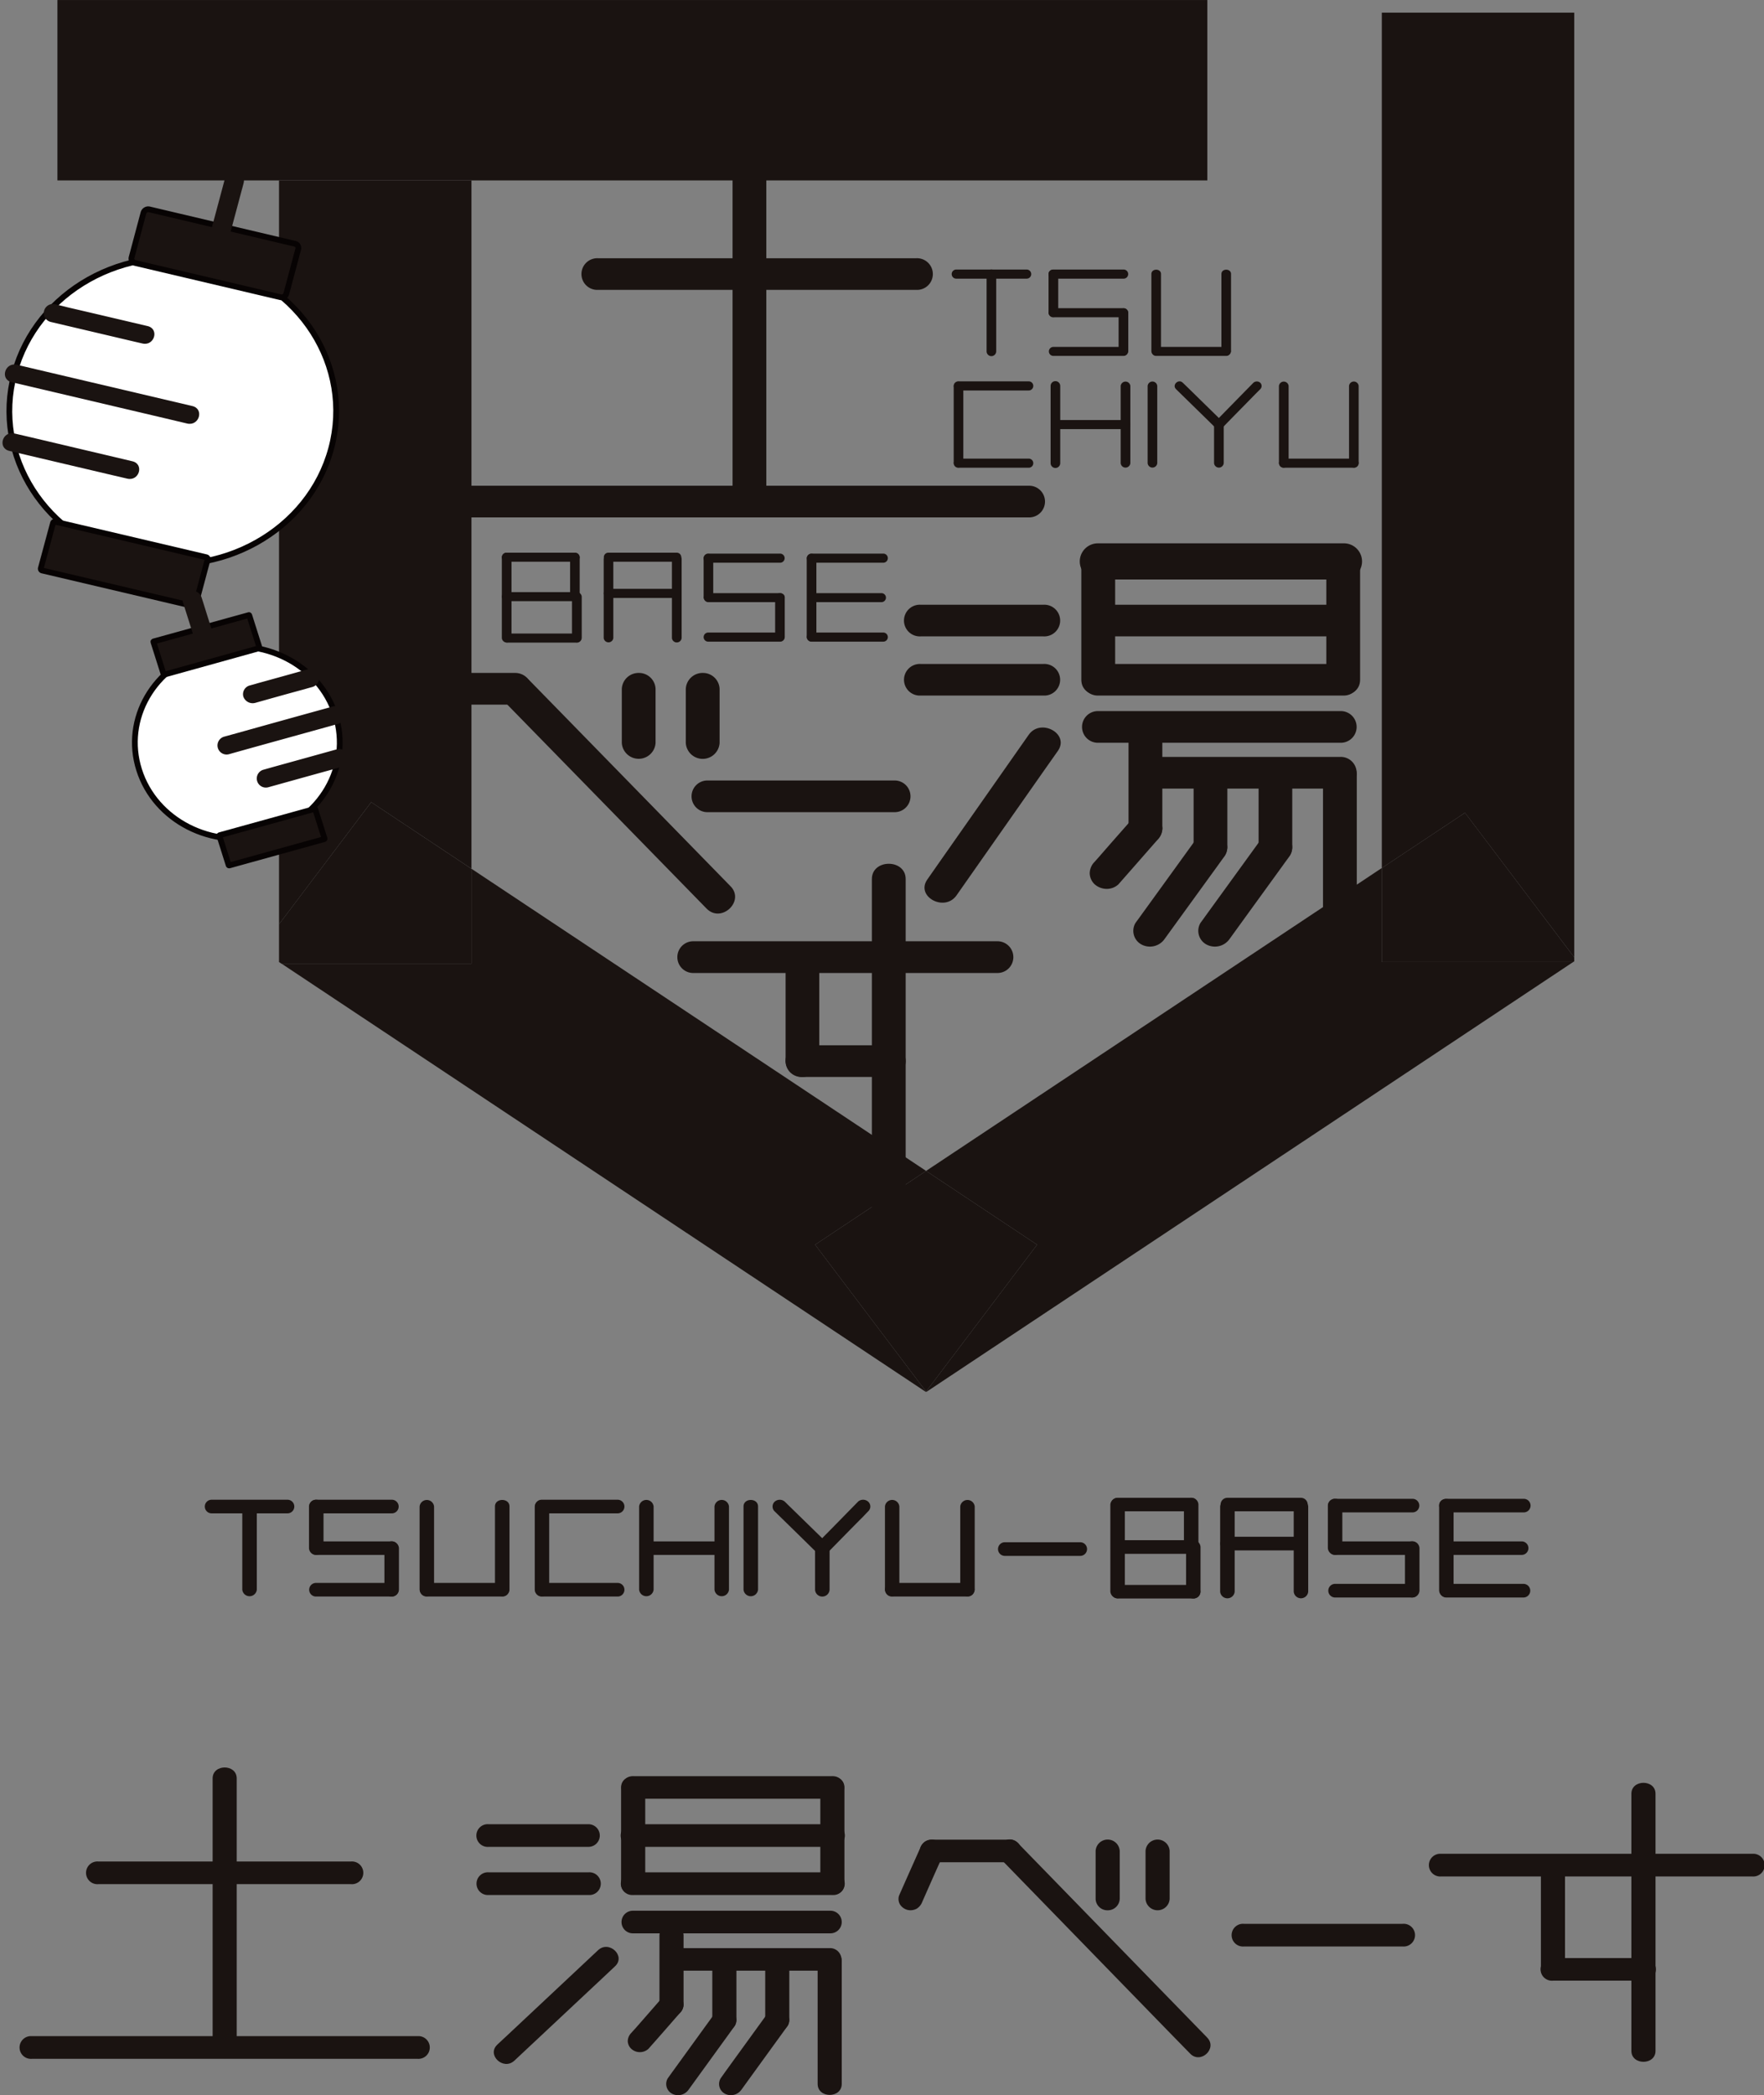 <svg id="グループ_103" data-name="グループ 103" xmlns="http://www.w3.org/2000/svg" xmlns:xlink="http://www.w3.org/1999/xlink" width="201.776" height="239.566" viewBox="0 0 201.776 239.566">
  <rect x="0" y="0" width="201.776" height="239.566" fill="#808080" stroke="none"/>
  <defs>
    <clipPath id="clip-path">
      <rect id="長方形_166" data-name="長方形 166" width="201.776" height="239.566" fill="none"/>
    </clipPath>
  </defs>
  <rect id="長方形_165" data-name="長方形 165" width="131.533" height="20.627" transform="translate(6.568 0.003)" fill="#1a1311"/>
  <path id="パス_204" data-name="パス 204" d="M55.521,34.217v0Z" transform="translate(124.548 75.71)" fill="#1a1311"/>
  <path id="パス_205" data-name="パス 205" d="M70.746,45.182,58.25,28.655l-9.516,6.318V45.724H70.62l.126-.078Z" transform="translate(109.324 64.28)" fill="#1a1311"/>
  <path id="パス_206" data-name="パス 206" d="M10.138,34.105l-.3-.188Z" transform="translate(22.074 76.084)" fill="#1a1311"/>
  <path id="パス_207" data-name="パス 207" d="M32.662,65.235l12.694,8.436L32.662,90.464l.029.042,73.985-49.155H84.788V30.6Z" transform="translate(73.27 68.651)" fill="#1a1311"/>
  <path id="パス_208" data-name="パス 208" d="M48.735.446V98.253l9.512-6.318,12.5,16.528V.446Z" transform="translate(109.325 1)" fill="#1a1311"/>
  <path id="パス_209" data-name="パス 209" d="M9.841,6.363V91.411L20.385,77.448l11.468,7.615V6.363Z" transform="translate(22.075 14.273)" fill="#1a1311"/>
  <path id="パス_210" data-name="パス 210" d="M83.651,65.179,31.646,30.629V41.484H9.932L83.622,90.45l.029-.042L70.957,73.615Z" transform="translate(22.281 68.707)" fill="#1a1311"/>
  <path id="パス_211" data-name="パス 211" d="M41.442,41.282,28.748,49.717,41.442,66.511,54.136,49.717Z" transform="translate(64.49 92.605)" fill="#1a1311"/>
  <path id="パス_212" data-name="パス 212" d="M31.852,35.9,20.387,28.281,9.84,42.243v4.32l.3.2H31.852Z" transform="translate(22.075 63.441)" fill="#1a1311"/>
  <g id="グループ_102" data-name="グループ 102">
    <g id="グループ_101" data-name="グループ 101" clip-path="url(#clip-path)">
      <path id="パス_213" data-name="パス 213" d="M22.381,12.723H58.806a1.811,1.811,0,1,0,0-3.619H22.381a1.811,1.811,0,1,0,0,3.619" transform="translate(46.013 20.423)" fill="#1a1311"/>
      <path id="パス_214" data-name="パス 214" d="M17.59,20.744h64.79a1.811,1.811,0,1,0,0-3.619H17.59a1.811,1.811,0,1,0,0,3.619" transform="translate(35.268 38.416)" fill="#1a1311"/>
      <path id="パス_215" data-name="パス 215" d="M25.836,6.891V45.817c0,2.329,3.863,2.338,3.863,0V6.891c0-2.329-3.863-2.342-3.863,0" transform="translate(57.957 11.53)" fill="#1a1311"/>
      <path id="パス_216" data-name="パス 216" d="M4.394,68.217H33.259a1.3,1.3,0,1,0,0-2.588H4.394a1.3,1.3,0,1,0,0,2.588" transform="translate(6.873 147.222)" fill="#1a1311"/>
      <path id="パス_217" data-name="パス 217" d="M2.044,74.377H46.153a1.3,1.3,0,1,0,0-2.591H2.044a1.3,1.3,0,1,0,0,2.591" transform="translate(1.601 161.034)" fill="#1a1311"/>
      <path id="パス_218" data-name="パス 218" d="M7.5,63.561V94.32c0,1.674,2.754,1.674,2.754,0V63.561c0-1.664-2.754-1.664-2.754,0" transform="translate(16.822 139.784)" fill="#1a1311"/>
      <path id="パス_219" data-name="パス 219" d="M40.207,23.291H68.232a2.069,2.069,0,1,0,0-4.135H40.207a2.068,2.068,0,1,0,0,4.135" transform="translate(85.417 42.972)" fill="#1a1311"/>
      <path id="パス_220" data-name="パス 220" d="M33.817,24.937h14a1.812,1.812,0,1,0,0-3.616h-14a1.812,1.812,0,1,0,0,3.616" transform="translate(71.517 47.828)" fill="#1a1311"/>
      <path id="パス_221" data-name="パス 221" d="M33.817,27.019h14a1.809,1.809,0,1,0,0-3.61h-14a1.809,1.809,0,1,0,0,3.61" transform="translate(71.517 52.512)" fill="#1a1311"/>
      <path id="パス_222" data-name="パス 222" d="M40.024,27.019H68.049a1.806,1.806,0,1,0,0-3.61H40.024a1.806,1.806,0,1,0,0,3.61" transform="translate(85.6 52.512)" fill="#1a1311"/>
      <path id="パス_223" data-name="パス 223" d="M40.024,24.937H68.049a1.809,1.809,0,1,0,0-3.616H40.024a1.809,1.809,0,1,0,0,3.616" transform="translate(85.6 47.828)" fill="#1a1311"/>
      <path id="パス_224" data-name="パス 224" d="M42.006,34.537V21c0-2.335-3.869-2.335-3.869,0V34.537c0,2.329,3.869,2.342,3.869,0" transform="translate(85.551 43.187)" fill="#1a1311"/>
      <path id="パス_225" data-name="パス 225" d="M50.641,34.537V21c0-2.335-3.863-2.335-3.863,0V34.537c0,2.329,3.863,2.342,3.863,0" transform="translate(104.935 43.187)" fill="#1a1311"/>
      <path id="パス_226" data-name="パス 226" d="M39.8,27.453v9.791a1.937,1.937,0,0,0,3.866,0V27.453a1.937,1.937,0,0,0-3.866,0" transform="translate(89.288 57.507)" fill="#1a1311"/>
      <path id="パス_227" data-name="パス 227" d="M41.727,36.824c1.307-1.482,2.6-2.958,3.9-4.443.185-.211.37-.418.558-.636a1.884,1.884,0,0,0,.564-1.275,1.771,1.771,0,0,0-.564-1.278,2.01,2.01,0,0,0-1.369-.535,1.922,1.922,0,0,0-1.365.535c-1.3,1.476-2.6,2.945-3.9,4.44-.185.211-.37.422-.558.629a1.888,1.888,0,0,0-.558,1.284,1.787,1.787,0,0,0,.558,1.278,2.083,2.083,0,0,0,1.369.529,1.944,1.944,0,0,0,1.369-.529" transform="translate(86.213 64.284)" fill="#1a1311"/>
      <path id="パス_228" data-name="パス 228" d="M42.1,28.824V36.3a1.933,1.933,0,0,0,3.859,0V28.824a1.934,1.934,0,0,0-3.859,0" transform="translate(94.432 60.602)" fill="#1a1311"/>
      <path id="パス_229" data-name="パス 229" d="M43.567,41.565C45.588,38.779,47.6,36,49.619,33.217l.843-1.174a1.745,1.745,0,0,0-.694-2.481,2.049,2.049,0,0,0-2.64.649q-3.016,4.174-6.039,8.348c-.282.389-.568.791-.856,1.177a1.769,1.769,0,0,0,.694,2.481,2.047,2.047,0,0,0,2.64-.652" transform="translate(89.656 65.786)" fill="#1a1311"/>
      <path id="パス_230" data-name="パス 230" d="M44.389,28.824V36.3a1.928,1.928,0,0,0,3.85,0V28.824a1.929,1.929,0,0,0-3.85,0" transform="translate(99.576 60.602)" fill="#1a1311"/>
      <path id="パス_231" data-name="パス 231" d="M46.661,28.526v17.29c0,2.329,3.863,2.329,3.863,0V28.526c0-2.338-3.863-2.338-3.863,0" transform="translate(104.672 60.057)" fill="#1a1311"/>
      <path id="パス_232" data-name="パス 232" d="M45.859,41.565q3.026-4.179,6.049-8.348c.285-.4.574-.785.846-1.174a1.753,1.753,0,0,0-.688-2.481,2.043,2.043,0,0,0-2.637.649q-3.026,4.174-6.052,8.348c-.282.389-.568.791-.853,1.177a1.773,1.773,0,0,0,.691,2.481,2.05,2.05,0,0,0,2.643-.652" transform="translate(94.797 65.786)" fill="#1a1311"/>
      <path id="パス_233" data-name="パス 233" d="M40.024,28.693h27.7a1.812,1.812,0,1,0,0-3.623h-27.7a1.812,1.812,0,1,0,0,3.623" transform="translate(85.6 56.238)" fill="#1a1311"/>
      <path id="パス_234" data-name="パス 234" d="M41.691,30.308h22.3a1.812,1.812,0,1,0,0-3.623h-22.3a1.812,1.812,0,1,0,0,3.623" transform="translate(89.333 59.861)" fill="#1a1311"/>
      <path id="パス_235" data-name="パス 235" d="M36.266,44.85Q41.335,37.621,46.4,30.4c.49-.7.979-1.395,1.469-2.082,1.365-1.965-1.982-3.778-3.341-1.836L34.4,40.926l-1.469,2.1C31.56,44.98,34.9,46.786,36.266,44.85" transform="translate(73.142 57.536)" fill="#1a1311"/>
      <path id="パス_236" data-name="パス 236" d="M23.252,65.2H46.046a1.29,1.29,0,1,0,0-2.578H23.252a1.29,1.29,0,1,0,0,2.578" transform="translate(49.17 140.473)" fill="#1a1311"/>
      <path id="パス_237" data-name="パス 237" d="M18.162,66.9h11.4a1.294,1.294,0,1,0,0-2.588h-11.4a1.3,1.3,0,1,0,0,2.588" transform="translate(37.752 144.275)" fill="#1a1311"/>
      <path id="パス_238" data-name="パス 238" d="M18.162,68.6h11.4a1.3,1.3,0,1,0,0-2.591h-11.4a1.3,1.3,0,1,0,0,2.591" transform="translate(37.752 148.079)" fill="#1a1311"/>
      <path id="パス_239" data-name="パス 239" d="M23.252,68.6H46.046a1.3,1.3,0,1,0,0-2.591H23.252a1.3,1.3,0,1,0,0,2.591" transform="translate(49.17 148.079)" fill="#1a1311"/>
      <path id="パス_240" data-name="パス 240" d="M23.252,66.9H46.046a1.3,1.3,0,1,0,0-2.588H23.252a1.3,1.3,0,1,0,0,2.588" transform="translate(49.17 144.275)" fill="#1a1311"/>
      <path id="パス_241" data-name="パス 241" d="M24.668,74.892V63.881c0-1.657-2.763-1.67-2.763,0V74.892c0,1.657,2.763,1.667,2.763,0" transform="translate(49.138 140.502)" fill="#1a1311"/>
      <path id="パス_242" data-name="パス 242" d="M31.689,74.892V63.881c0-1.657-2.757-1.67-2.757,0V74.892c0,1.657,2.757,1.667,2.757,0" transform="translate(64.902 140.502)" fill="#1a1311"/>
      <path id="パス_243" data-name="パス 243" d="M23.258,69.128V77.09a1.345,1.345,0,0,0,1.382,1.291,1.365,1.365,0,0,0,1.375-1.291V69.128a1.381,1.381,0,0,0-2.757,0" transform="translate(52.174 152.153)" fill="#1a1311"/>
      <path id="パス_244" data-name="パス 244" d="M24.5,76.607Q26.09,74.817,27.667,73c.149-.169.3-.334.454-.509a1.366,1.366,0,0,0,.4-.915,1.29,1.29,0,0,0-.4-.924,1.488,1.488,0,0,0-1.952,0Q24.582,72.472,23,74.278c-.149.159-.3.328-.454.5a1.38,1.38,0,0,0-.405.924,1.263,1.263,0,0,0,.405.9,1.457,1.457,0,0,0,1.959,0" transform="translate(49.666 157.669)" fill="#1a1311"/>
      <path id="パス_245" data-name="パス 245" d="M25.122,70.24v6.094a1.383,1.383,0,0,0,2.76,0V70.24A1.34,1.34,0,0,0,26.5,68.949a1.364,1.364,0,0,0-1.378,1.291" transform="translate(56.355 154.666)" fill="#1a1311"/>
      <path id="パス_246" data-name="パス 246" d="M26.071,80.046c1.541-2.124,3.084-4.258,4.625-6.383.214-.3.431-.6.652-.9A1.255,1.255,0,0,0,30.855,71a1.462,1.462,0,0,0-1.888.457c-1.541,2.124-3.084,4.258-4.625,6.383-.224.3-.438.616-.662.918a1.261,1.261,0,0,0,.506,1.764,1.472,1.472,0,0,0,1.884-.474" transform="translate(52.701 158.884)" fill="#1a1311"/>
      <path id="パス_247" data-name="パス 247" d="M26.988,70.24v6.094a1.351,1.351,0,0,0,1.372,1.291,1.372,1.372,0,0,0,1.385-1.291V70.24a1.381,1.381,0,0,0-2.757,0" transform="translate(60.541 154.666)" fill="#1a1311"/>
      <path id="パス_248" data-name="パス 248" d="M28.837,69.993V84.055c0,1.68,2.757,1.68,2.757,0V69.993c0-1.657-2.757-1.657-2.757,0" transform="translate(64.689 154.223)" fill="#1a1311"/>
      <path id="パス_249" data-name="パス 249" d="M27.935,80.046c1.537-2.124,3.081-4.258,4.625-6.383.214-.3.435-.6.652-.9A1.259,1.259,0,0,0,32.722,71a1.472,1.472,0,0,0-1.894.457c-1.537,2.124-3.091,4.258-4.625,6.383-.221.3-.435.616-.655.918a1.258,1.258,0,0,0,.5,1.764,1.475,1.475,0,0,0,1.884-.474" transform="translate(56.883 158.884)" fill="#1a1311"/>
      <path id="パス_250" data-name="パス 250" d="M23.252,69.949H45.783a1.293,1.293,0,1,0,0-2.585H23.252a1.293,1.293,0,1,0,0,2.585" transform="translate(49.17 151.115)" fill="#1a1311"/>
      <path id="パス_251" data-name="パス 251" d="M24.609,71.264h18.14a1.291,1.291,0,1,0,0-2.582H24.609a1.292,1.292,0,1,0,0,2.582" transform="translate(52.204 154.071)" fill="#1a1311"/>
      <path id="パス_252" data-name="パス 252" d="M19.773,81.644q5.045-4.729,10.083-9.444.72-.676,1.43-1.346c1.265-1.184-.688-3.016-1.949-1.832Q24.3,73.746,19.26,78.469c-.48.454-.96.9-1.44,1.343-1.255,1.181.694,3.007,1.952,1.832" transform="translate(39.067 153.975)" fill="#1a1311"/>
      <path id="パス_253" data-name="パス 253" d="M15.51,27.351H28.454a1.9,1.9,0,0,0,1.939-1.813,1.918,1.918,0,0,0-1.939-1.813H15.51a1.817,1.817,0,1,0,0,3.626" transform="translate(30.453 53.221)" fill="#1a1311"/>
      <path id="パス_254" data-name="パス 254" d="M43.888,47.886Q33.837,37.606,23.8,27.324l-2.864-2.929c-1.674-1.722-4.4.85-2.728,2.569Q28.249,37.248,38.3,47.523q1.43,1.455,2.854,2.922c1.68,1.716,4.417-.846,2.737-2.559" transform="translate(39.668 53.446)" fill="#1a1311"/>
      <path id="パス_255" data-name="パス 255" d="M21.93,25.539v6.2a1.936,1.936,0,0,0,3.863,0v-6.2a1.9,1.9,0,0,0-1.926-1.813,1.915,1.915,0,0,0-1.936,1.813" transform="translate(49.195 53.22)" fill="#1a1311"/>
      <path id="パス_256" data-name="パス 256" d="M24.187,25.539v6.2a1.937,1.937,0,0,0,3.866,0v-6.2a1.9,1.9,0,0,0-1.93-1.813,1.918,1.918,0,0,0-1.936,1.813" transform="translate(54.258 53.22)" fill="#1a1311"/>
      <path id="パス_257" data-name="パス 257" d="M26.261,31.136H47.536a1.811,1.811,0,1,0,0-3.619H26.261a1.811,1.811,0,1,0,0,3.619" transform="translate(54.727 61.728)" fill="#1a1311"/>
      <path id="パス_258" data-name="パス 258" d="M44.8,70.414h18.13a1.3,1.3,0,1,0,0-2.588H44.8a1.3,1.3,0,1,0,0,2.588" transform="translate(97.504 152.151)" fill="#1a1311"/>
      <path id="パス_259" data-name="パス 259" d="M25.752,36.814H60.471a1.815,1.815,0,1,0,0-3.629H25.752a1.815,1.815,0,1,0,0,3.629" transform="translate(53.584 74.442)" fill="#1a1311"/>
      <path id="パス_260" data-name="パス 260" d="M30.75,32.2V70.467c0,2.342,3.866,2.342,3.866,0V32.2c0-2.332-3.866-2.332-3.866,0" transform="translate(68.98 68.315)" fill="#1a1311"/>
      <path id="パス_261" data-name="パス 261" d="M27.707,35.405V45.962a1.93,1.93,0,0,0,3.853,0V35.405a1.93,1.93,0,0,0-3.853,0" transform="translate(62.154 75.368)" fill="#1a1311"/>
      <path id="パス_262" data-name="パス 262" d="M39.511,36.853H29.632a1.812,1.812,0,1,0,0,3.616h9.879a1.812,1.812,0,1,0,0-3.616" transform="translate(62.155 82.671)" fill="#1a1311"/>
      <path id="パス_263" data-name="パス 263" d="M51.749,67.948H87.341a1.3,1.3,0,1,0,0-2.591H51.749a1.3,1.3,0,1,0,0,2.591" transform="translate(113.102 146.612)" fill="#1a1311"/>
      <path id="パス_264" data-name="パス 264" d="M57.537,64.107V93.5c0,1.667,2.76,1.667,2.76,0v-29.4c0-1.667-2.76-1.667-2.76,0" transform="translate(129.07 141.003)" fill="#1a1311"/>
      <path id="パス_265" data-name="パス 265" d="M54.346,66.845V78.051c0,1.661,2.757,1.67,2.757,0V66.845c0-1.674-2.757-1.674-2.757,0" transform="translate(121.912 147.135)" fill="#1a1311"/>
      <path id="パス_266" data-name="パス 266" d="M66.039,69.032H55.7a1.3,1.3,0,1,0,0,2.588H66.039a1.3,1.3,0,1,0,0-2.588" transform="translate(121.946 154.856)" fill="#1a1311"/>
      <path id="パス_267" data-name="パス 267" d="M34.1,10.544H42.11a.521.521,0,1,0,0-1.041H34.1a.521.521,0,1,0,0,1.041" transform="translate(75.303 21.318)" fill="#1a1311"/>
      <path id="パス_268" data-name="パス 268" d="M35.893,18.844V10a.551.551,0,0,0-1.1,0v8.841a.55.55,0,0,0,1.1,0" transform="translate(78.058 21.331)" fill="#1a1311"/>
      <path id="パス_269" data-name="パス 269" d="M37.593,15.844H45.6a.518.518,0,1,0,0-1.035H37.593a.518.518,0,1,0,0,1.035" transform="translate(83.137 33.22)" fill="#1a1311"/>
      <path id="パス_270" data-name="パス 270" d="M38.151,22.782V13.954a.55.55,0,0,0-1.1,0v8.828a.55.55,0,0,0,1.1,0" transform="translate(83.124 30.177)" fill="#1a1311"/>
      <path id="パス_271" data-name="パス 271" d="M40.631,22.782V13.954a.556.556,0,0,0-1.106,0v8.828a.555.555,0,0,0,1.106,0" transform="translate(88.665 30.177)" fill="#1a1311"/>
      <path id="パス_272" data-name="パス 272" d="M41.575,22.782V13.954a.552.552,0,0,0-1.1,0v8.828a.552.552,0,0,0,1.1,0" transform="translate(90.798 30.177)" fill="#1a1311"/>
      <path id="パス_273" data-name="パス 273" d="M34.176,14.486h8.008a.521.521,0,1,0,0-1.041H34.176a.521.521,0,1,0,0,1.041" transform="translate(75.465 30.161)" fill="#1a1311"/>
      <path id="パス_274" data-name="パス 274" d="M34.176,17.21h8.008a.521.521,0,1,0,0-1.041H34.176a.521.521,0,1,0,0,1.041" transform="translate(75.465 36.271)" fill="#1a1311"/>
      <path id="パス_275" data-name="パス 275" d="M34.738,22.782V13.954a.554.554,0,0,0-1.1,0v8.828a.553.553,0,0,0,1.1,0" transform="translate(75.452 30.177)" fill="#1a1311"/>
      <path id="パス_276" data-name="パス 276" d="M41.145,13.259h8.014a.514.514,0,1,0,0-1.028H41.145a.514.514,0,1,0,0,1.028" transform="translate(91.102 27.437)" fill="#1a1311"/>
      <path id="パス_277" data-name="パス 277" d="M41.71,18.844V10c0-.658-1.1-.658-1.1,0v8.841a.554.554,0,0,0,1.1,0" transform="translate(91.092 21.331)" fill="#1a1311"/>
      <path id="パス_278" data-name="パス 278" d="M44.18,18.844V10c0-.658-1.1-.658-1.1,0v8.841a.554.554,0,0,0,1.1,0" transform="translate(96.633 21.331)" fill="#1a1311"/>
      <path id="パス_279" data-name="パス 279" d="M45.648,17.21h8.011a.521.521,0,1,0,0-1.041H45.648a.521.521,0,1,0,0,1.041" transform="translate(101.2 36.271)" fill="#1a1311"/>
      <path id="パス_280" data-name="パス 280" d="M46.213,22.782V13.954a.556.556,0,0,0-1.106,0v8.828a.555.555,0,0,0,1.106,0" transform="translate(101.186 30.177)" fill="#1a1311"/>
      <path id="パス_281" data-name="パス 281" d="M48.678,22.782V13.954a.552.552,0,0,0-1.1,0v8.828a.552.552,0,0,0,1.1,0" transform="translate(106.732 30.177)" fill="#1a1311"/>
      <path id="パス_282" data-name="パス 282" d="M25.351,21.94H33.53a.515.515,0,1,0,0-1.028H25.351a.514.514,0,1,0,0,1.028" transform="translate(55.679 46.911)" fill="#1a1311"/>
      <path id="パス_283" data-name="パス 283" d="M25.351,20.559H33.53a.521.521,0,1,0,0-1.041H25.351a.521.521,0,1,0,0,1.041" transform="translate(55.679 43.784)" fill="#1a1311"/>
      <path id="パス_284" data-name="パス 284" d="M25.351,23.342H33.53a.521.521,0,1,0,0-1.041H25.351a.521.521,0,1,0,0,1.041" transform="translate(55.679 50.027)" fill="#1a1311"/>
      <path id="パス_285" data-name="パス 285" d="M25.918,24.531V20.023a.554.554,0,0,0-1.1,0v4.508a.554.554,0,0,0,1.1,0" transform="translate(55.666 43.798)" fill="#1a1311"/>
      <path id="パス_286" data-name="パス 286" d="M28.44,25.931V21.41c0-.652-1.1-.668-1.1,0v4.521a.554.554,0,0,0,1.1,0" transform="translate(61.324 46.918)" fill="#1a1311"/>
      <path id="パス_287" data-name="パス 287" d="M37.519,11.906h8.014a.521.521,0,1,0,0-1.041H37.519a.521.521,0,1,0,0,1.041" transform="translate(82.971 24.373)" fill="#1a1311"/>
      <path id="パス_288" data-name="パス 288" d="M37.519,10.544h8.014a.521.521,0,1,0,0-1.041H37.519a.521.521,0,1,0,0,1.041" transform="translate(82.971 21.318)" fill="#1a1311"/>
      <path id="パス_289" data-name="パス 289" d="M37.519,13.259h8.014a.514.514,0,1,0,0-1.028H37.519a.514.514,0,1,0,0,1.028" transform="translate(82.971 27.437)" fill="#1a1311"/>
      <path id="パス_290" data-name="パス 290" d="M38.087,14.426V10c0-.658-1.106-.658-1.106,0v4.424a.556.556,0,0,0,1.106,0" transform="translate(82.958 21.331)" fill="#1a1311"/>
      <path id="パス_291" data-name="パス 291" d="M40.558,15.786V11.368a.556.556,0,0,0-1.106,0v4.417a.556.556,0,0,0,1.106,0" transform="translate(88.501 24.389)" fill="#1a1311"/>
      <path id="パス_292" data-name="パス 292" d="M42.818,15.314v4.417a.555.555,0,0,0,1.106,0V15.314a.556.556,0,0,0-1.106,0" transform="translate(96.052 33.228)" fill="#1a1311"/>
      <path id="パス_293" data-name="パス 293" d="M41.584,14.335q1.98,1.926,3.95,3.863c.188.185.383.366.571.561.493.48,1.268-.263.778-.736l-3.96-3.876c-.185-.172-.373-.36-.564-.545-.49-.483-1.265.25-.775.733" transform="translate(92.933 30.159)" fill="#1a1311"/>
      <path id="パス_294" data-name="パス 294" d="M47.313,13.6c-1.265,1.288-2.527,2.572-3.791,3.866l-.542.555a.5.5,0,0,0,0,.736.6.6,0,0,0,.778,0c1.262-1.307,2.536-2.585,3.795-3.879.185-.182.363-.357.545-.545a.515.515,0,0,0,0-.733.593.593,0,0,0-.785,0" transform="translate(96.058 30.166)" fill="#1a1311"/>
      <path id="パス_295" data-name="パス 295" d="M8.026,54.431h8.624a.779.779,0,1,0,0-1.557H8.026a.779.779,0,1,0,0,1.557" transform="translate(16.208 118.61)" fill="#1a1311"/>
      <path id="パス_296" data-name="パス 296" d="M10.206,63.142V53.626c0-.992-1.661-.992-1.661,0v9.516a.835.835,0,0,0,1.661,0" transform="translate(19.169 118.627)" fill="#1a1311"/>
      <path id="パス_297" data-name="パス 297" d="M23.349,55.887h8.617a.772.772,0,1,0,0-1.544H23.349a.772.772,0,1,0,0,1.544" transform="translate(50.588 121.905)" fill="#1a1311"/>
      <path id="パス_298" data-name="パス 298" d="M24.2,63.142V53.626a.833.833,0,0,0-1.657,0v9.516a.833.833,0,0,0,1.657,0" transform="translate(50.563 118.627)" fill="#1a1311"/>
      <path id="パス_299" data-name="パス 299" d="M26.856,63.142V53.626a.833.833,0,0,0-1.657,0v9.516a.833.833,0,0,0,1.657,0" transform="translate(56.528 118.627)" fill="#1a1311"/>
      <path id="パス_300" data-name="パス 300" d="M27.884,63.142V53.626c0-.992-1.661-.992-1.661,0v9.516a.835.835,0,0,0,1.661,0" transform="translate(58.825 118.627)" fill="#1a1311"/>
      <path id="パス_301" data-name="パス 301" d="M19.669,54.431h8.624a.779.779,0,1,0,0-1.557H19.669a.779.779,0,1,0,0,1.557" transform="translate(42.326 118.61)" fill="#1a1311"/>
      <path id="パス_302" data-name="パス 302" d="M19.669,57.364h8.624a.779.779,0,1,0,0-1.557H19.669a.779.779,0,1,0,0,1.557" transform="translate(42.326 125.189)" fill="#1a1311"/>
      <path id="パス_303" data-name="パス 303" d="M20.511,63.142V53.626a.83.83,0,0,0-1.651,0v9.516a.829.829,0,0,0,1.651,0" transform="translate(42.308 118.627)" fill="#1a1311"/>
      <path id="パス_304" data-name="パス 304" d="M15.609,57.364h8.621a.779.779,0,1,0,0-1.557H15.609a.779.779,0,1,0,0,1.557" transform="translate(33.219 125.189)" fill="#1a1311"/>
      <path id="パス_305" data-name="パス 305" d="M16.453,63.142V53.626a.832.832,0,0,0-1.654,0v9.516a.831.831,0,0,0,1.654,0" transform="translate(33.198 118.627)" fill="#1a1311"/>
      <path id="パス_306" data-name="パス 306" d="M19.118,63.142V53.626c0-.992-1.661-.992-1.661,0v9.516a.835.835,0,0,0,1.661,0" transform="translate(39.16 118.627)" fill="#1a1311"/>
      <path id="パス_307" data-name="パス 307" d="M35.993,55.933h8.624a.78.78,0,1,0,0-1.56H35.993a.78.78,0,1,0,0,1.56" transform="translate(78.945 121.972)" fill="#1a1311"/>
      <path id="パス_308" data-name="パス 308" d="M32.019,57.364H40.64a.779.779,0,1,0,0-1.557H32.019a.779.779,0,1,0,0,1.557" transform="translate(70.027 125.189)" fill="#1a1311"/>
      <path id="パス_309" data-name="パス 309" d="M32.859,63.142V53.626a.828.828,0,0,0-1.648,0v9.516a.828.828,0,0,0,1.648,0" transform="translate(70.014 118.627)" fill="#1a1311"/>
      <path id="パス_310" data-name="パス 310" d="M35.521,63.142V53.626a.832.832,0,0,0-1.654,0v9.516a.831.831,0,0,0,1.654,0" transform="translate(75.972 118.627)" fill="#1a1311"/>
      <path id="パス_311" data-name="パス 311" d="M11.707,55.887H20.33a.772.772,0,1,0,0-1.544H11.707a.772.772,0,1,0,0,1.544" transform="translate(24.465 121.905)" fill="#1a1311"/>
      <path id="パス_312" data-name="パス 312" d="M11.707,54.431H20.33a.779.779,0,1,0,0-1.557H11.707a.779.779,0,1,0,0,1.557" transform="translate(24.465 118.61)" fill="#1a1311"/>
      <path id="パス_313" data-name="パス 313" d="M11.707,57.364H20.33a.779.779,0,1,0,0-1.557H11.707a.779.779,0,1,0,0,1.557" transform="translate(24.465 125.189)" fill="#1a1311"/>
      <path id="パス_314" data-name="パス 314" d="M12.559,58.4V53.644a.822.822,0,0,0-.834-.769.812.812,0,0,0-.827.769V58.4a.807.807,0,0,0,.827.778.819.819,0,0,0,.834-.778" transform="translate(24.447 118.612)" fill="#1a1311"/>
      <path id="パス_315" data-name="パス 315" d="M15.219,59.866V55.108a.833.833,0,0,0-1.661,0v4.758a.821.821,0,0,0,.827.785.838.838,0,0,0,.834-.785" transform="translate(30.414 121.902)" fill="#1a1311"/>
      <path id="パス_316" data-name="パス 316" d="M28.746,55.111v4.758a.823.823,0,0,0,.827.785.834.834,0,0,0,.834-.785V55.111a.8.8,0,0,0-.834-.769.818.818,0,0,0-.827.769" transform="translate(64.485 121.902)" fill="#1a1311"/>
      <path id="パス_317" data-name="パス 317" d="M27.481,54.2c1.424,1.391,2.841,2.773,4.258,4.168.2.2.405.386.61.59a.877.877,0,0,0,1.168,0,.763.763,0,0,0,0-1.106C32.1,56.462,30.675,55.08,29.264,53.7c-.208-.2-.409-.4-.61-.6a.882.882,0,0,0-1.174,0,.763.763,0,0,0,0,1.1" transform="translate(61.125 118.612)" fill="#1a1311"/>
      <path id="パス_318" data-name="パス 318" d="M33.652,53.1c-1.362,1.385-2.721,2.783-4.09,4.161-.191.2-.383.405-.577.59a.759.759,0,0,0,0,1.1.87.87,0,0,0,1.168,0c1.369-1.391,2.721-2.783,4.09-4.151.195-.208.389-.409.577-.606a.742.742,0,0,0,0-1.1.88.88,0,0,0-1.168,0" transform="translate(64.489 118.613)" fill="#1a1311"/>
      <path id="パス_319" data-name="パス 319" d="M21.292,20.053V29.1a.554.554,0,0,0,1.1,0V20.053a.554.554,0,0,0-1.1,0" transform="translate(47.763 43.859)" fill="#1a1311"/>
      <path id="パス_320" data-name="パス 320" d="M23.7,20.053V29.1a.559.559,0,0,0,1.112,0V20.053a.559.559,0,0,0-1.112,0" transform="translate(53.158 43.859)" fill="#1a1311"/>
      <path id="パス_321" data-name="パス 321" d="M21.835,20.52h7.8a.517.517,0,1,0,0-1.035h-7.8a.518.518,0,1,0,0,1.035" transform="translate(47.775 43.71)" fill="#1a1311"/>
      <path id="パス_322" data-name="パス 322" d="M21.835,21.8h7.8a.521.521,0,1,0,0-1.041h-7.8a.521.521,0,1,0,0,1.041" transform="translate(47.775 46.572)" fill="#1a1311"/>
      <path id="パス_323" data-name="パス 323" d="M29,20.559h8.173a.521.521,0,1,0,0-1.041H29a.521.521,0,1,0,0,1.041" transform="translate(63.839 43.784)" fill="#1a1311"/>
      <path id="パス_324" data-name="パス 324" d="M29,23.342h8.173a.521.521,0,1,0,0-1.041H29a.521.521,0,1,0,0,1.041" transform="translate(63.839 50.027)" fill="#1a1311"/>
      <path id="パス_325" data-name="パス 325" d="M29.558,29.052V20.023a.556.556,0,0,0-1.106,0v9.029a.556.556,0,0,0,1.106,0" transform="translate(63.825 43.798)" fill="#1a1311"/>
      <path id="パス_326" data-name="パス 326" d="M29.049,21.94h7.807a.514.514,0,1,0,0-1.028H29.049a.514.514,0,1,0,0,1.028" transform="translate(63.97 46.911)" fill="#1a1311"/>
      <path id="パス_327" data-name="パス 327" d="M18.259,23.374h7.962a.519.519,0,1,0,0-1.038H18.259a.519.519,0,1,0,0,1.038" transform="translate(39.766 50.105)" fill="#1a1311"/>
      <path id="パス_328" data-name="パス 328" d="M17.7,19.993v9.243a.555.555,0,0,0,1.106,0V19.993a.555.555,0,0,0-1.106,0" transform="translate(39.703 43.72)" fill="#1a1311"/>
      <path id="パス_329" data-name="パス 329" d="M20.106,19.993v4.135a.553.553,0,0,0,1.1,0V19.993a.554.554,0,0,0-1.1,0" transform="translate(45.103 43.72)" fill="#1a1311"/>
      <path id="パス_330" data-name="パス 330" d="M20.173,21.387v4.735a.561.561,0,0,0,1.116,0V21.387a.56.56,0,0,0-1.116,0" transform="translate(45.253 46.835)" fill="#1a1311"/>
      <path id="パス_331" data-name="パス 331" d="M18.237,20.52h7.807a.518.518,0,1,0,0-1.035H18.237a.518.518,0,1,0,0,1.035" transform="translate(39.716 43.71)" fill="#1a1311"/>
      <path id="パス_332" data-name="パス 332" d="M18.237,21.907h7.807a.516.516,0,1,0,0-1.031H18.237a.516.516,0,1,0,0,1.031" transform="translate(39.716 46.83)" fill="#1a1311"/>
      <path id="パス_333" data-name="パス 333" d="M47.643,55.887h8.815a.772.772,0,1,0,0-1.544H47.643a.772.772,0,1,0,0,1.544" transform="translate(105.075 121.905)" fill="#1a1311"/>
      <path id="パス_334" data-name="パス 334" d="M47.643,54.392h8.815a.776.776,0,1,0,0-1.55H47.643a.776.776,0,1,0,0,1.55" transform="translate(105.075 118.538)" fill="#1a1311"/>
      <path id="パス_335" data-name="パス 335" d="M47.643,57.4h8.815a.78.78,0,1,0,0-1.56H47.643a.78.78,0,1,0,0,1.56" transform="translate(105.075 125.263)" fill="#1a1311"/>
      <path id="パス_336" data-name="パス 336" d="M48.486,58.476V53.608a.806.806,0,0,0-.824-.765.819.819,0,0,0-.83.765v4.868a.829.829,0,0,0,1.654,0" transform="translate(105.056 118.537)" fill="#1a1311"/>
      <path id="パス_337" data-name="パス 337" d="M51.209,59.979V55.111a.815.815,0,0,0-.834-.769.8.8,0,0,0-.824.769v4.868a.813.813,0,0,0,.824.782.833.833,0,0,0,.834-.782" transform="translate(111.158 121.902)" fill="#1a1311"/>
      <path id="パス_338" data-name="パス 338" d="M43.033,53.628v9.749a.834.834,0,0,0,1.661,0V53.628a.835.835,0,0,0-1.661,0" transform="translate(96.534 118.621)" fill="#1a1311"/>
      <path id="パス_339" data-name="パス 339" d="M45.628,53.628v9.749a.832.832,0,0,0,1.657,0V53.628a.833.833,0,0,0-1.657,0" transform="translate(102.355 118.621)" fill="#1a1311"/>
      <path id="パス_340" data-name="パス 340" d="M43.84,54.35h8.413a.772.772,0,1,0,0-1.544H43.84a.772.772,0,1,0,0,1.544" transform="translate(96.554 118.457)" fill="#1a1311"/>
      <path id="パス_341" data-name="パス 341" d="M43.84,55.737h8.413a.779.779,0,1,0,0-1.557H43.84a.779.779,0,1,0,0,1.557" transform="translate(96.554 121.539)" fill="#1a1311"/>
      <path id="パス_342" data-name="パス 342" d="M51.566,54.392h8.818a.776.776,0,1,0,0-1.55H51.566a.776.776,0,1,0,0,1.55" transform="translate(113.875 118.538)" fill="#1a1311"/>
      <path id="パス_343" data-name="パス 343" d="M51.566,57.4h8.818a.78.78,0,1,0,0-1.56H51.566a.78.78,0,1,0,0,1.56" transform="translate(113.875 125.263)" fill="#1a1311"/>
      <path id="パス_344" data-name="パス 344" d="M52.41,63.329V53.593c0-.986-1.654-1-1.654,0v9.736a.831.831,0,0,0,1.654,0" transform="translate(113.859 118.553)" fill="#1a1311"/>
      <path id="パス_345" data-name="パス 345" d="M51.627,55.887h8.416a.772.772,0,1,0,0-1.544H51.627a.772.772,0,1,0,0,1.544" transform="translate(114.015 121.905)" fill="#1a1311"/>
      <path id="パス_346" data-name="パス 346" d="M39.993,57.428h8.588a.776.776,0,1,0,0-1.55H39.993a.776.776,0,1,0,0,1.55" transform="translate(87.914 125.349)" fill="#1a1311"/>
      <path id="パス_347" data-name="パス 347" d="M39.161,53.558v9.973a.833.833,0,0,0,1.657,0V53.558a.833.833,0,0,0-1.657,0" transform="translate(87.848 118.468)" fill="#1a1311"/>
      <path id="パス_348" data-name="パス 348" d="M41.756,53.571v4.466a.821.821,0,0,0,.827.785.833.833,0,0,0,.83-.785V53.571a.808.808,0,0,0-.83-.765.816.816,0,0,0-.827.765" transform="translate(93.669 118.454)" fill="#1a1311"/>
      <path id="パス_349" data-name="パス 349" d="M41.831,55.083v5.1a.811.811,0,0,0,.827.778.82.82,0,0,0,.827-.778v-5.1a.828.828,0,0,0-1.654,0" transform="translate(93.838 121.811)" fill="#1a1311"/>
      <path id="パス_350" data-name="パス 350" d="M39.97,54.35h8.416a.772.772,0,1,0,0-1.544H39.97a.772.772,0,1,0,0,1.544" transform="translate(87.867 118.457)" fill="#1a1311"/>
      <path id="パス_351" data-name="パス 351" d="M39.97,55.861h8.416a.78.78,0,1,0,0-1.56H39.97a.78.78,0,1,0,0,1.56" transform="translate(87.867 121.811)" fill="#1a1311"/>
      <path id="パス_352" data-name="パス 352" d="M33.823,67.441h8.854a1.294,1.294,0,1,0,0-2.582H33.823a1.343,1.343,0,0,0-1.382,1.291,1.358,1.358,0,0,0,1.382,1.291" transform="translate(72.77 145.495)" fill="#1a1311"/>
      <path id="パス_353" data-name="パス 353" d="M59.169,87.513q-9.487-9.73-18.963-19.479l-2.7-2.773c-1.206-1.239-3.152.6-1.956,1.826q9.487,9.754,18.973,19.5l2.7,2.763c1.2,1.232,3.146-.6,1.946-1.832" transform="translate(78.919 145.473)" fill="#1a1311"/>
      <path id="パス_354" data-name="パス 354" d="M38.641,66.155v5.491a1.347,1.347,0,0,0,1.369,1.3,1.363,1.363,0,0,0,1.388-1.3V66.155a1.381,1.381,0,0,0-2.757,0" transform="translate(86.682 145.483)" fill="#1a1311"/>
      <path id="パス_355" data-name="パス 355" d="M40.4,66.155v5.491a1.381,1.381,0,0,0,2.757,0V66.155a1.381,1.381,0,0,0-2.757,0" transform="translate(90.634 145.483)" fill="#1a1311"/>
      <path id="パス_356" data-name="パス 356" d="M34.181,65.808c-.714,1.6-1.43,3.2-2.134,4.794-.1.234-.211.464-.3.691a1.25,1.25,0,0,0,.136,1,1.481,1.481,0,0,0,.824.59,1.5,1.5,0,0,0,1.07-.133,1.564,1.564,0,0,0,.632-.769c.707-1.605,1.414-3.208,2.134-4.807.1-.23.2-.457.3-.688A1.2,1.2,0,0,0,36.7,65.5a1.389,1.389,0,0,0-.824-.6,1.472,1.472,0,0,0-1.057.13,1.556,1.556,0,0,0-.639.778" transform="translate(71.079 145.496)" fill="#1a1311"/>
      <path id="パス_357" data-name="パス 357" d="M37.15,30.875C34.639,40.258,24.482,45.953,14.476,43.6S-1.62,31.728.9,22.332,13.562,7.258,23.567,9.622c10.012,2.342,16.09,11.87,13.583,21.253" transform="translate(0.738 20.384)" fill="#fff"/>
      <path id="パス_358" data-name="パス 358" d="M37.15,30.875C34.639,40.258,24.482,45.953,14.476,43.6S-1.62,31.728.9,22.332,13.562,7.258,23.567,9.622C33.579,11.964,39.657,21.492,37.15,30.875Z" transform="translate(0.738 20.384)" fill="none" stroke="#070303" stroke-miterlimit="10" stroke-width="0.659"/>
      <path id="パス_359" data-name="パス 359" d="M21.675,17.429,5.05,13.517a.513.513,0,0,1-.4-.629L6.014,7.774a.57.57,0,0,1,.681-.379L23.32,11.318a.494.494,0,0,1,.389.623l-1.362,5.1a.56.56,0,0,1-.671.383" transform="translate(10.401 16.551)" fill="#1a1311"/>
      <path id="パス_360" data-name="パス 360" d="M21.675,17.429,5.05,13.517a.513.513,0,0,1-.4-.629L6.014,7.774a.57.57,0,0,1,.681-.379L23.32,11.318a.494.494,0,0,1,.389.623l-1.362,5.1A.56.56,0,0,1,21.675,17.429Z" transform="translate(10.401 16.551)" fill="none" stroke="#070303" stroke-miterlimit="10" stroke-width="0.659"/>
      <path id="パス_361" data-name="パス 361" d="M18.877,28.037,1.613,23.977a.21.21,0,0,1-.169-.259l1.391-5.163A.221.221,0,0,1,3.1,18.4l17.261,4.057a.208.208,0,0,1,.159.263l-1.378,5.163a.234.234,0,0,1-.266.156" transform="translate(3.226 41.258)" fill="#1a1311"/>
      <path id="パス_362" data-name="パス 362" d="M18.877,28.037,1.613,23.977a.21.21,0,0,1-.169-.259l1.391-5.163A.221.221,0,0,1,3.1,18.4l17.261,4.057a.208.208,0,0,1,.159.263l-1.378,5.163A.234.234,0,0,1,18.877,28.037Z" transform="translate(3.226 41.258)" fill="none" stroke="#070303" stroke-miterlimit="10" stroke-width="0.659"/>
      <path id="パス_363" data-name="パス 363" d="M9.58,13.487c.483-1.784.966-3.587,1.443-5.384.071-.243.139-.506.2-.756a1.039,1.039,0,0,0-.769-1.271A1.126,1.126,0,0,0,9.1,6.793c-.483,1.806-.963,3.6-1.443,5.387-.071.266-.133.516-.2.759a1.049,1.049,0,0,0,.769,1.284,1.131,1.131,0,0,0,1.356-.736" transform="translate(16.648 13.562)" fill="#1a1311"/>
      <path id="パス_364" data-name="パス 364" d="M.959,14.879l17.578,4.135c.827.2,1.657.392,2.484.59,1.385.318,1.972-1.677.59-2q-8.791-2.068-17.585-4.135c-.824-.195-1.648-.389-2.478-.584-1.385-.321-1.969,1.677-.59,1.995" transform="translate(0.387 28.824)" fill="#1a1311"/>
      <path id="パス_365" data-name="パス 365" d="M.874,17.3q5.9,1.4,11.825,2.783c.555.13,1.1.263,1.657.386,1.378.331,1.965-1.664.59-1.985Q9.036,17.094,3.122,15.693l-1.664-.386C.08,14.986-.5,16.974.874,17.3" transform="translate(0.196 34.259)" fill="#1a1311"/>
      <path id="パス_366" data-name="パス 366" d="M2.329,12.757q4.6,1.08,9.208,2.166c.425.1.863.2,1.294.3,1.382.321,1.965-1.667.59-1.991-3.075-.723-6.139-1.446-9.217-2.16-.422-.117-.859-.211-1.291-.315a1.042,1.042,0,1,0-.584,2" transform="translate(3.454 24.051)" fill="#1a1311"/>
      <path id="パス_367" data-name="パス 367" d="M5.243,36.9C7.082,42.713,13.6,46.031,19.8,44.312s9.743-7.832,7.91-13.654-8.358-9.133-14.565-7.411S3.4,31.083,5.243,36.9" transform="translate(10.671 51.13)" fill="#fff"/>
      <path id="パス_368" data-name="パス 368" d="M5.243,36.9C7.082,42.713,13.6,46.031,19.8,44.312s9.743-7.832,7.91-13.654-8.358-9.133-14.565-7.411S3.4,31.083,5.243,36.9Z" transform="translate(10.671 51.13)" fill="none" stroke="#070303" stroke-miterlimit="10" stroke-width="0.659"/>
      <path id="パス_369" data-name="パス 369" d="M6.635,28.5l10.891-3.029c.016,0,.032-.026.026-.049l-1.174-3.707c-.006-.016-.029-.042-.055-.023L5.448,24.7c-.036.01-.045.029-.036.058l1.174,3.707c0,.026.029.029.049.029" transform="translate(12.134 48.642)" fill="#1a1311"/>
      <path id="パス_370" data-name="パス 370" d="M6.635,28.5l10.891-3.029c.016,0,.032-.026.026-.049l-1.174-3.707c-.006-.016-.029-.042-.055-.023L5.448,24.7c-.036.01-.045.029-.036.058l1.174,3.707C6.59,28.5,6.616,28.5,6.635,28.5Z" transform="translate(12.134 48.642)" fill="none" stroke="#070303" stroke-miterlimit="10" stroke-width="0.659"/>
      <path id="パス_371" data-name="パス 371" d="M8.873,34.982l10.852-3.006a.064.064,0,0,0,.036-.078L18.7,28.558a.047.047,0,0,0-.068-.036l-10.849,3a.061.061,0,0,0-.045.081L8.792,34.94a.069.069,0,0,0,.081.042" transform="translate(17.358 63.973)" fill="#1a1311"/>
      <path id="パス_372" data-name="パス 372" d="M8.873,34.982l10.852-3.006a.064.064,0,0,0,.036-.078L18.7,28.558a.047.047,0,0,0-.068-.036l-10.849,3a.061.061,0,0,0-.045.081L8.792,34.94A.069.069,0,0,0,8.873,34.982Z" transform="translate(17.358 63.973)" fill="none" stroke="#070303" stroke-miterlimit="10" stroke-width="0.659"/>
      <path id="パス_373" data-name="パス 373" d="M9.811,25.4q-.525-1.659-1.044-3.328c-.055-.159-.1-.315-.156-.477a1.138,1.138,0,0,0-1.356-.73,1.041,1.041,0,0,0-.775,1.278l1.051,3.324c.055.165.1.328.156.48a1.122,1.122,0,0,0,1.352.723A1.046,1.046,0,0,0,9.811,25.4" transform="translate(14.442 46.71)" fill="#1a1311"/>
      <path id="パス_374" data-name="パス 374" d="M20.878,24.941q-5.424,1.494-10.855,3.013l-1.579.435a1.04,1.04,0,1,0,.587,1.995c3.613-1.015,7.239-2.008,10.858-3.016q.793-.214,1.579-.444a1.034,1.034,0,1,0-.59-1.982" transform="translate(17.201 55.842)" fill="#1a1311"/>
      <path id="パス_375" data-name="パス 375" d="M18.182,26.455q-3.654,1.017-7.3,2.024c-.35.1-.707.2-1.061.3a1.04,1.04,0,1,0,.59,1.995c2.429-.675,4.865-1.356,7.3-2.024.357-.1.7-.2,1.057-.3a1.038,1.038,0,1,0-.584-1.991" transform="translate(20.296 59.238)" fill="#1a1311"/>
      <path id="パス_376" data-name="パス 376" d="M15.89,23.63c-1.894.535-3.791,1.057-5.682,1.579-.272.088-.551.156-.824.234a1.033,1.033,0,0,0-.769,1.271,1.127,1.127,0,0,0,1.356.73c1.891-.532,3.785-1.064,5.685-1.576.272-.084.548-.156.824-.234a1.055,1.055,0,0,0,.765-1.281,1.14,1.14,0,0,0-1.356-.723" transform="translate(19.218 52.927)" fill="#1a1311"/>
    </g>
  </g>
</svg>
